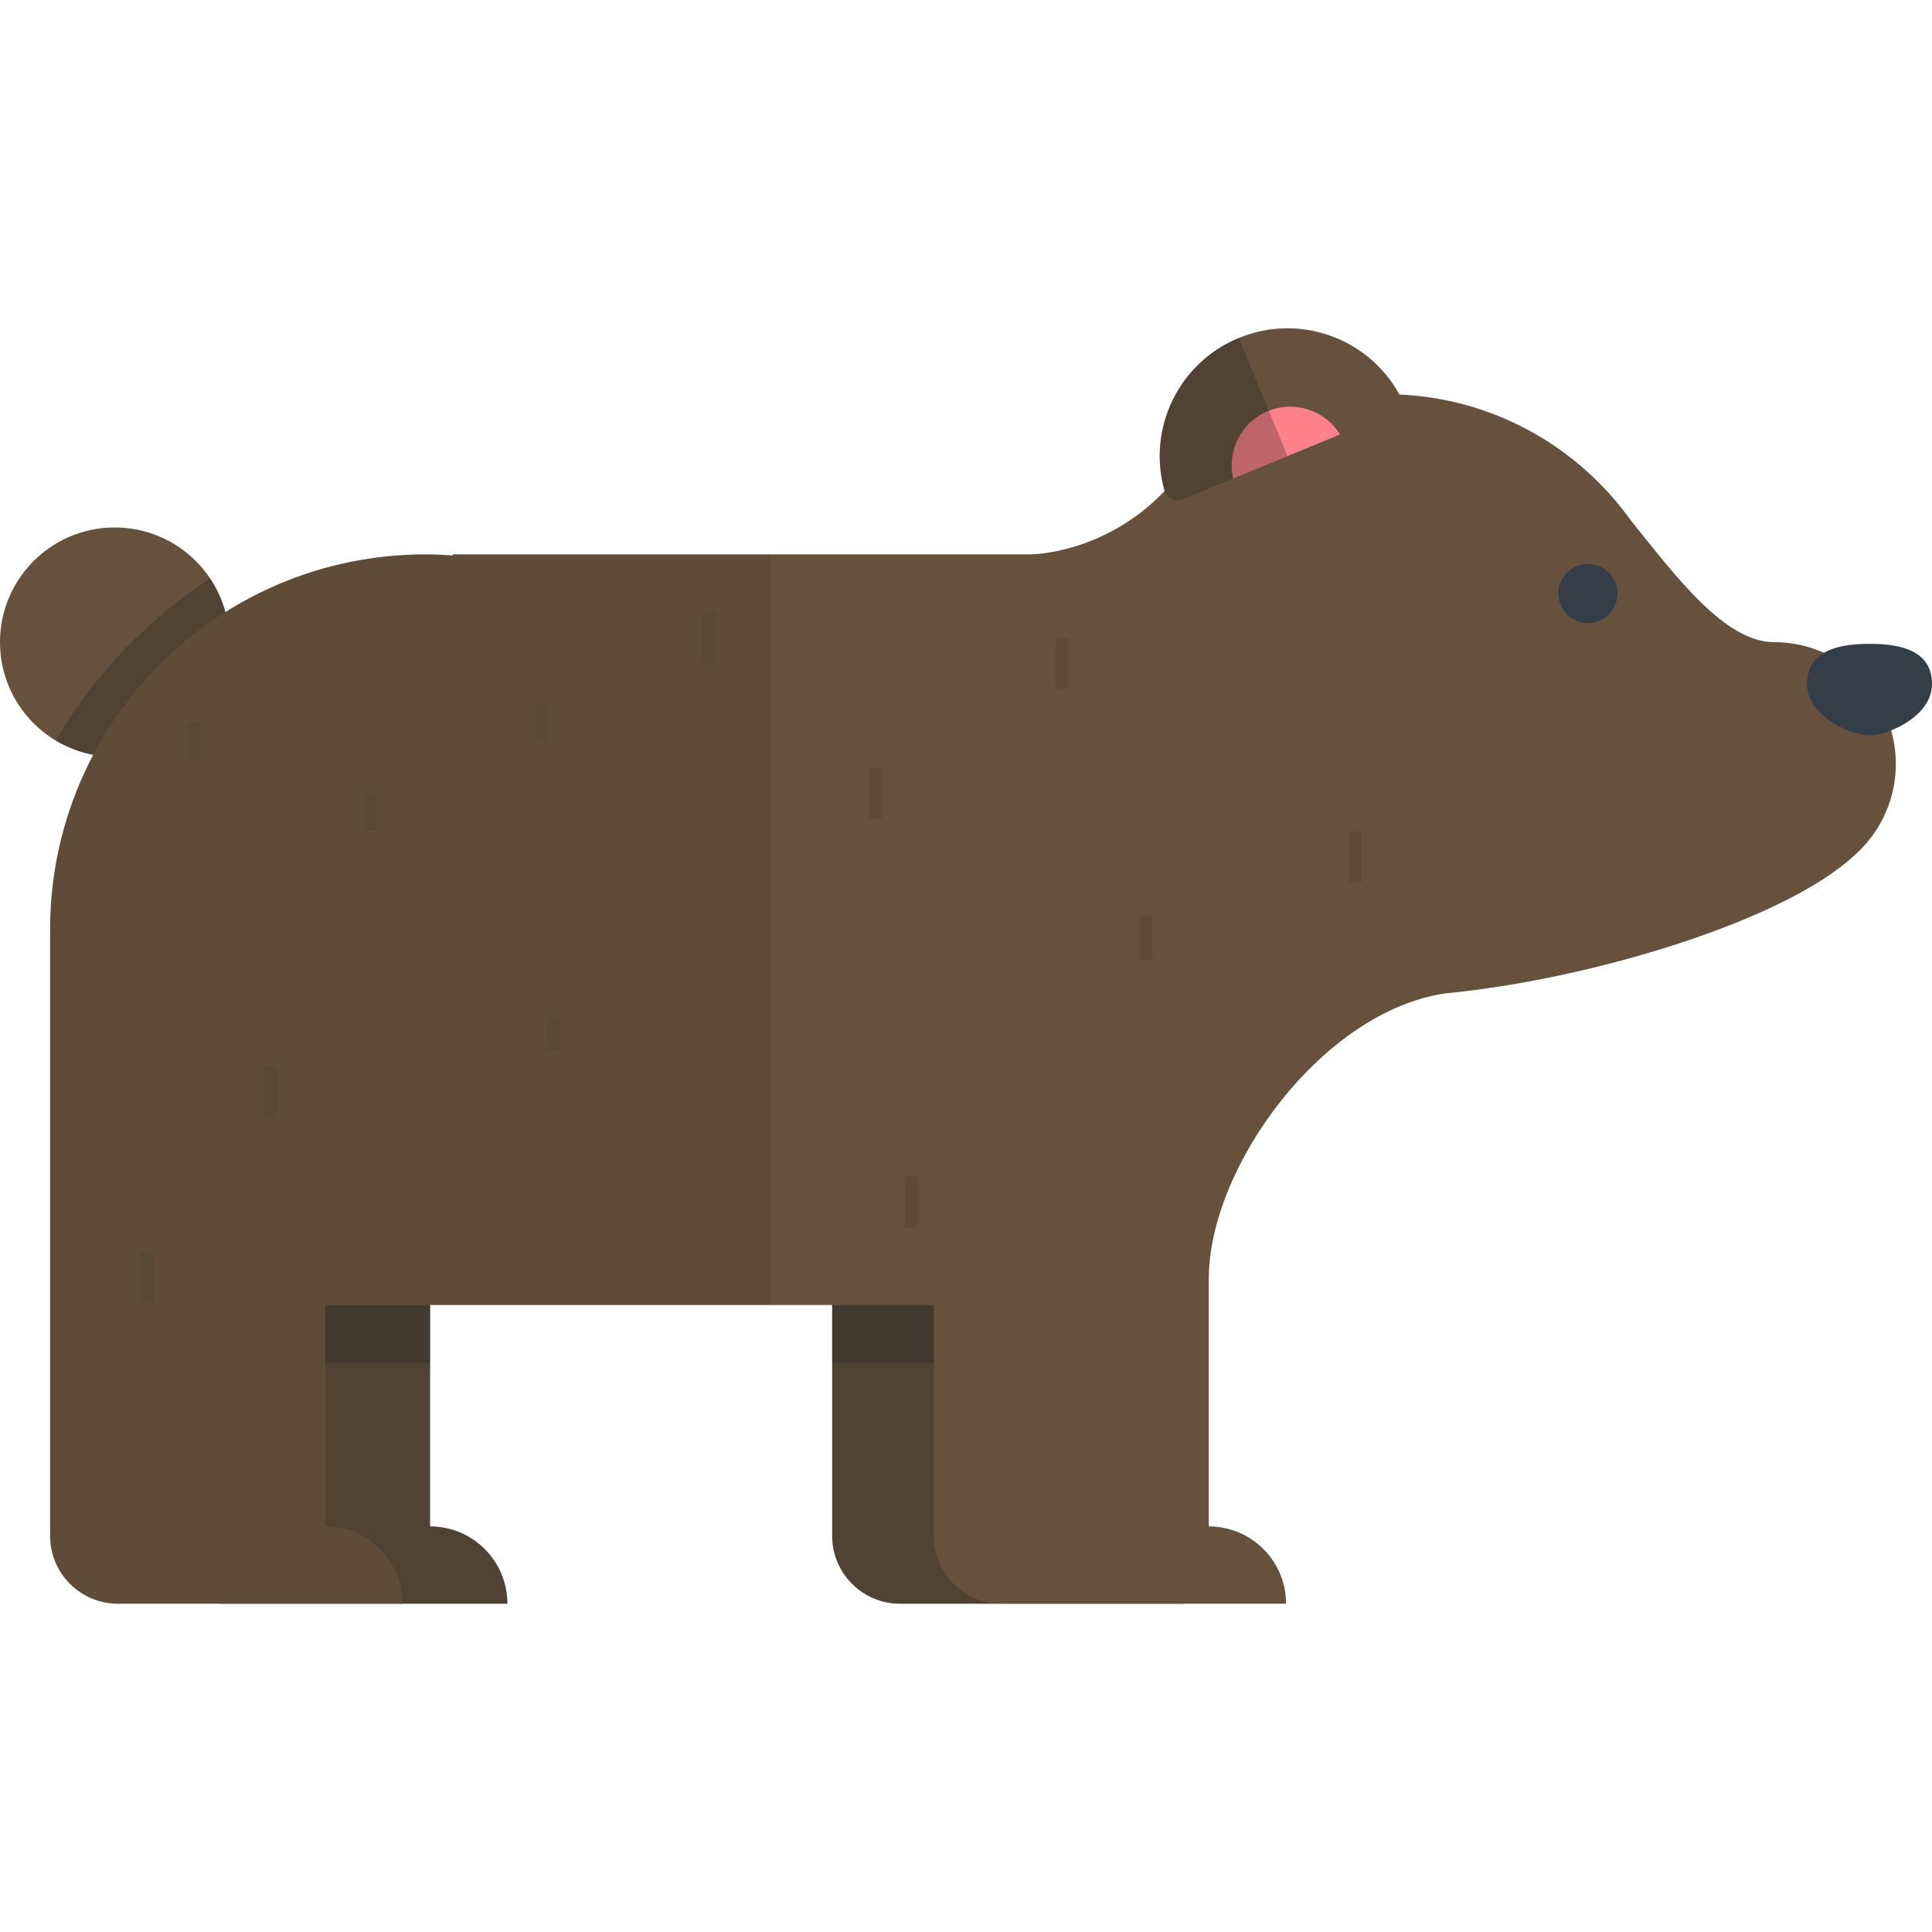 <?xml version="1.0" encoding="iso-8859-1"?>
<!-- Uploaded to: SVG Repo, www.svgrepo.com, Generator: SVG Repo Mixer Tools -->
<svg xmlns="http://www.w3.org/2000/svg" xmlns:xlink="http://www.w3.org/1999/xlink" version="1.1" id="Layer_1"  viewBox="0 0 444.791 444.791" xml:space="preserve" width="512" height="512">
<g>
	<g>
		<path style="fill:#65513C;" d="M254.917,351.415v-99.949H191.59v102.168c0,8.568,7.011,15.578,15.579,15.578h65.543    C272.712,359.386,264.743,351.415,254.917,351.415z"/>
		<path style="opacity:0.3;fill:#222222;" d="M254.917,351.415v-99.949H191.59v102.168c0,8.568,7.011,15.578,15.579,15.578h65.543    C272.712,359.386,264.743,351.415,254.917,351.415z"/>
		<rect x="191.59" y="251.466" style="opacity:0.3;fill:#222222;" width="63.327" height="62.387"/>
	</g>
	<g>
		<path style="fill:#65513C;" d="M99.01,351.415v-99.949H35.684v102.168c0,8.568,7.011,15.578,15.58,15.578h65.541    C116.805,359.386,108.838,351.415,99.01,351.415z"/>
		<path style="opacity:0.3;fill:#222222;" d="M99.01,351.415v-99.949H35.684v102.168c0,8.568,7.011,15.578,15.58,15.578h65.541    C116.805,359.386,108.838,351.415,99.01,351.415z"/>
		<rect x="35.684" y="251.466" style="opacity:0.3;fill:#222222;" width="63.326" height="62.387"/>
	</g>
	<g>
		<path style="fill:#65513C;" d="M52.82,147.839c0-14.582-11.824-26.408-26.411-26.408C11.823,121.431,0,133.257,0,147.839    c0,14.59,11.823,26.41,26.409,26.41C40.996,174.249,52.82,162.429,52.82,147.839z"/>
		<path style="opacity:0.3;fill:#222222;" d="M48.367,133.169c-14.544,9.488-26.743,22.273-35.544,37.289    c3.974,2.393,8.611,3.791,13.586,3.791c14.587,0,26.411-11.82,26.411-26.41C52.82,142.409,51.176,137.366,48.367,133.169z"/>
	</g>
	<path style="fill:#65513C;" d="M408.436,147.839c-11.389,0-22.65-15.227-32.919-27.94c-2.575-3.613-5.488-6.967-8.694-10.018   c-0.093-0.094-0.186-0.195-0.279-0.287l-0.006,0.014c-12.406-11.68-29.105-18.846-47.488-18.846   c-20.026,0-38.06,8.504-50.715,22.082l-0.006-0.016c-12.188,12.943-27.11,14.807-31.438,14.807H104.243v0.252   c-2.085-0.148-4.184-0.252-6.307-0.252c-47.719,0-86.404,38.684-86.404,86.404v139.594c0,8.568,7.011,15.578,15.58,15.578h65.543   c0-9.826-7.967-17.797-17.796-17.797v-50.973h140.1v53.191c0,8.568,7.011,15.578,15.579,15.578h65.543   c0-9.826-7.967-17.797-17.795-17.797v-56.949c0-25.748,26.117-61.627,54.464-65.766c33.459-3.189,78.281-16.754,94.353-31.932   c0.233-0.209,0.462-0.424,0.69-0.641l0.004-0.004c5.336-5.102,8.668-12.289,8.668-20.256   C436.466,160.39,423.915,147.839,408.436,147.839z"/>
	<path style="opacity:0.1;fill:#222222;" d="M177.342,300.443V127.636h-73.099v0.252c-2.085-0.148-4.184-0.252-6.307-0.252   c-47.719,0-86.404,38.684-86.404,86.404v139.594c0,8.568,7.011,15.578,15.58,15.578h65.543c0-9.826-7.967-17.797-17.796-17.797   v-50.973H177.342z"/>
	<g>
		<path style="fill:#65513C;" d="M320.478,95.091c1.625-0.668,2.398-2.527,1.728-4.148c-0.037-0.094-0.08-0.184-0.123-0.273    l0.01-0.004c-7.147-12.85-22.943-18.6-36.878-12.865c-13.933,5.736-21.105,20.941-17.138,35.102l0.015-0.004    c0.03,0.09,0.064,0.186,0.101,0.277c0.67,1.621,2.525,2.4,4.152,1.732L320.478,95.091z"/>
		<path style="fill:#FF8189;" d="M291.909,94.644c-6.194,2.549-9.465,9.18-8.008,15.506l24.605-10.131    C305.094,94.503,298.103,92.095,291.909,94.644z"/>
		<path style="opacity:0.3;fill:#222222;" d="M285.215,77.8c-13.933,5.736-21.105,20.941-17.138,35.102l0.015-0.004    c0.03,0.09,0.064,0.186,0.101,0.277c0.67,1.621,2.525,2.4,4.152,1.732l24.065-9.908L285.215,77.8z"/>
	</g>
	<circle style="fill:#333E48;" cx="365.581" cy="136.642" r="6.803"/>
	<g style="opacity:0.1;">
		
			<line style="fill:none;stroke:#222222;stroke-width:3;stroke-miterlimit:10;" x1="201.576" y1="176.749" x2="201.576" y2="188.523"/>
		
			<line style="fill:none;stroke:#222222;stroke-width:3;stroke-miterlimit:10;" x1="163.291" y1="140.995" x2="163.291" y2="152.765"/>
		
			<line style="fill:none;stroke:#222222;stroke-width:3;stroke-miterlimit:10;" x1="244.507" y1="146.878" x2="244.507" y2="158.652"/>
		
			<line style="fill:none;stroke:#222222;stroke-width:3;stroke-miterlimit:10;" x1="312.021" y1="191.292" x2="312.021" y2="203.064"/>
		
			<line style="fill:none;stroke:#222222;stroke-width:3;stroke-miterlimit:10;" x1="209.886" y1="270.89" x2="209.886" y2="282.659"/>
		<line style="fill:none;stroke:#222222;stroke-width:3;stroke-miterlimit:10;" x1="33.845" y1="288.198" x2="33.845" y2="299.97"/>
		
			<line style="fill:none;stroke:#222222;stroke-width:3;stroke-miterlimit:10;" x1="62.207" y1="245.583" x2="62.207" y2="257.353"/>
		
			<line style="fill:none;stroke:#222222;stroke-width:3;stroke-miterlimit:10;" x1="263.897" y1="210.683" x2="263.897" y2="221.068"/>
		
			<line style="fill:none;stroke:#222222;stroke-width:3;stroke-miterlimit:10;" x1="85.247" y1="182.636" x2="85.247" y2="191.292"/>
		
			<line style="fill:none;stroke:#222222;stroke-width:3;stroke-miterlimit:10;" x1="124.717" y1="161.898" x2="124.717" y2="170.556"/>
		
			<line style="fill:none;stroke:#222222;stroke-width:3;stroke-miterlimit:10;" x1="44.739" y1="166.226" x2="44.739" y2="174.882"/>
		
			<line style="fill:none;stroke:#222222;stroke-width:3;stroke-miterlimit:10;" x1="127.486" y1="234.222" x2="127.486" y2="241.841"/>
	</g>
	<path style="fill:#333E48;" d="M444.791,157.513c0-7.352-6.442-9.289-14.38-9.289c-7.942,0-14.377,1.938-14.377,9.289   c0,7.355,10.037,11.768,14.377,11.768C434.751,169.281,444.791,164.868,444.791,157.513z"/>
</g>















</svg>